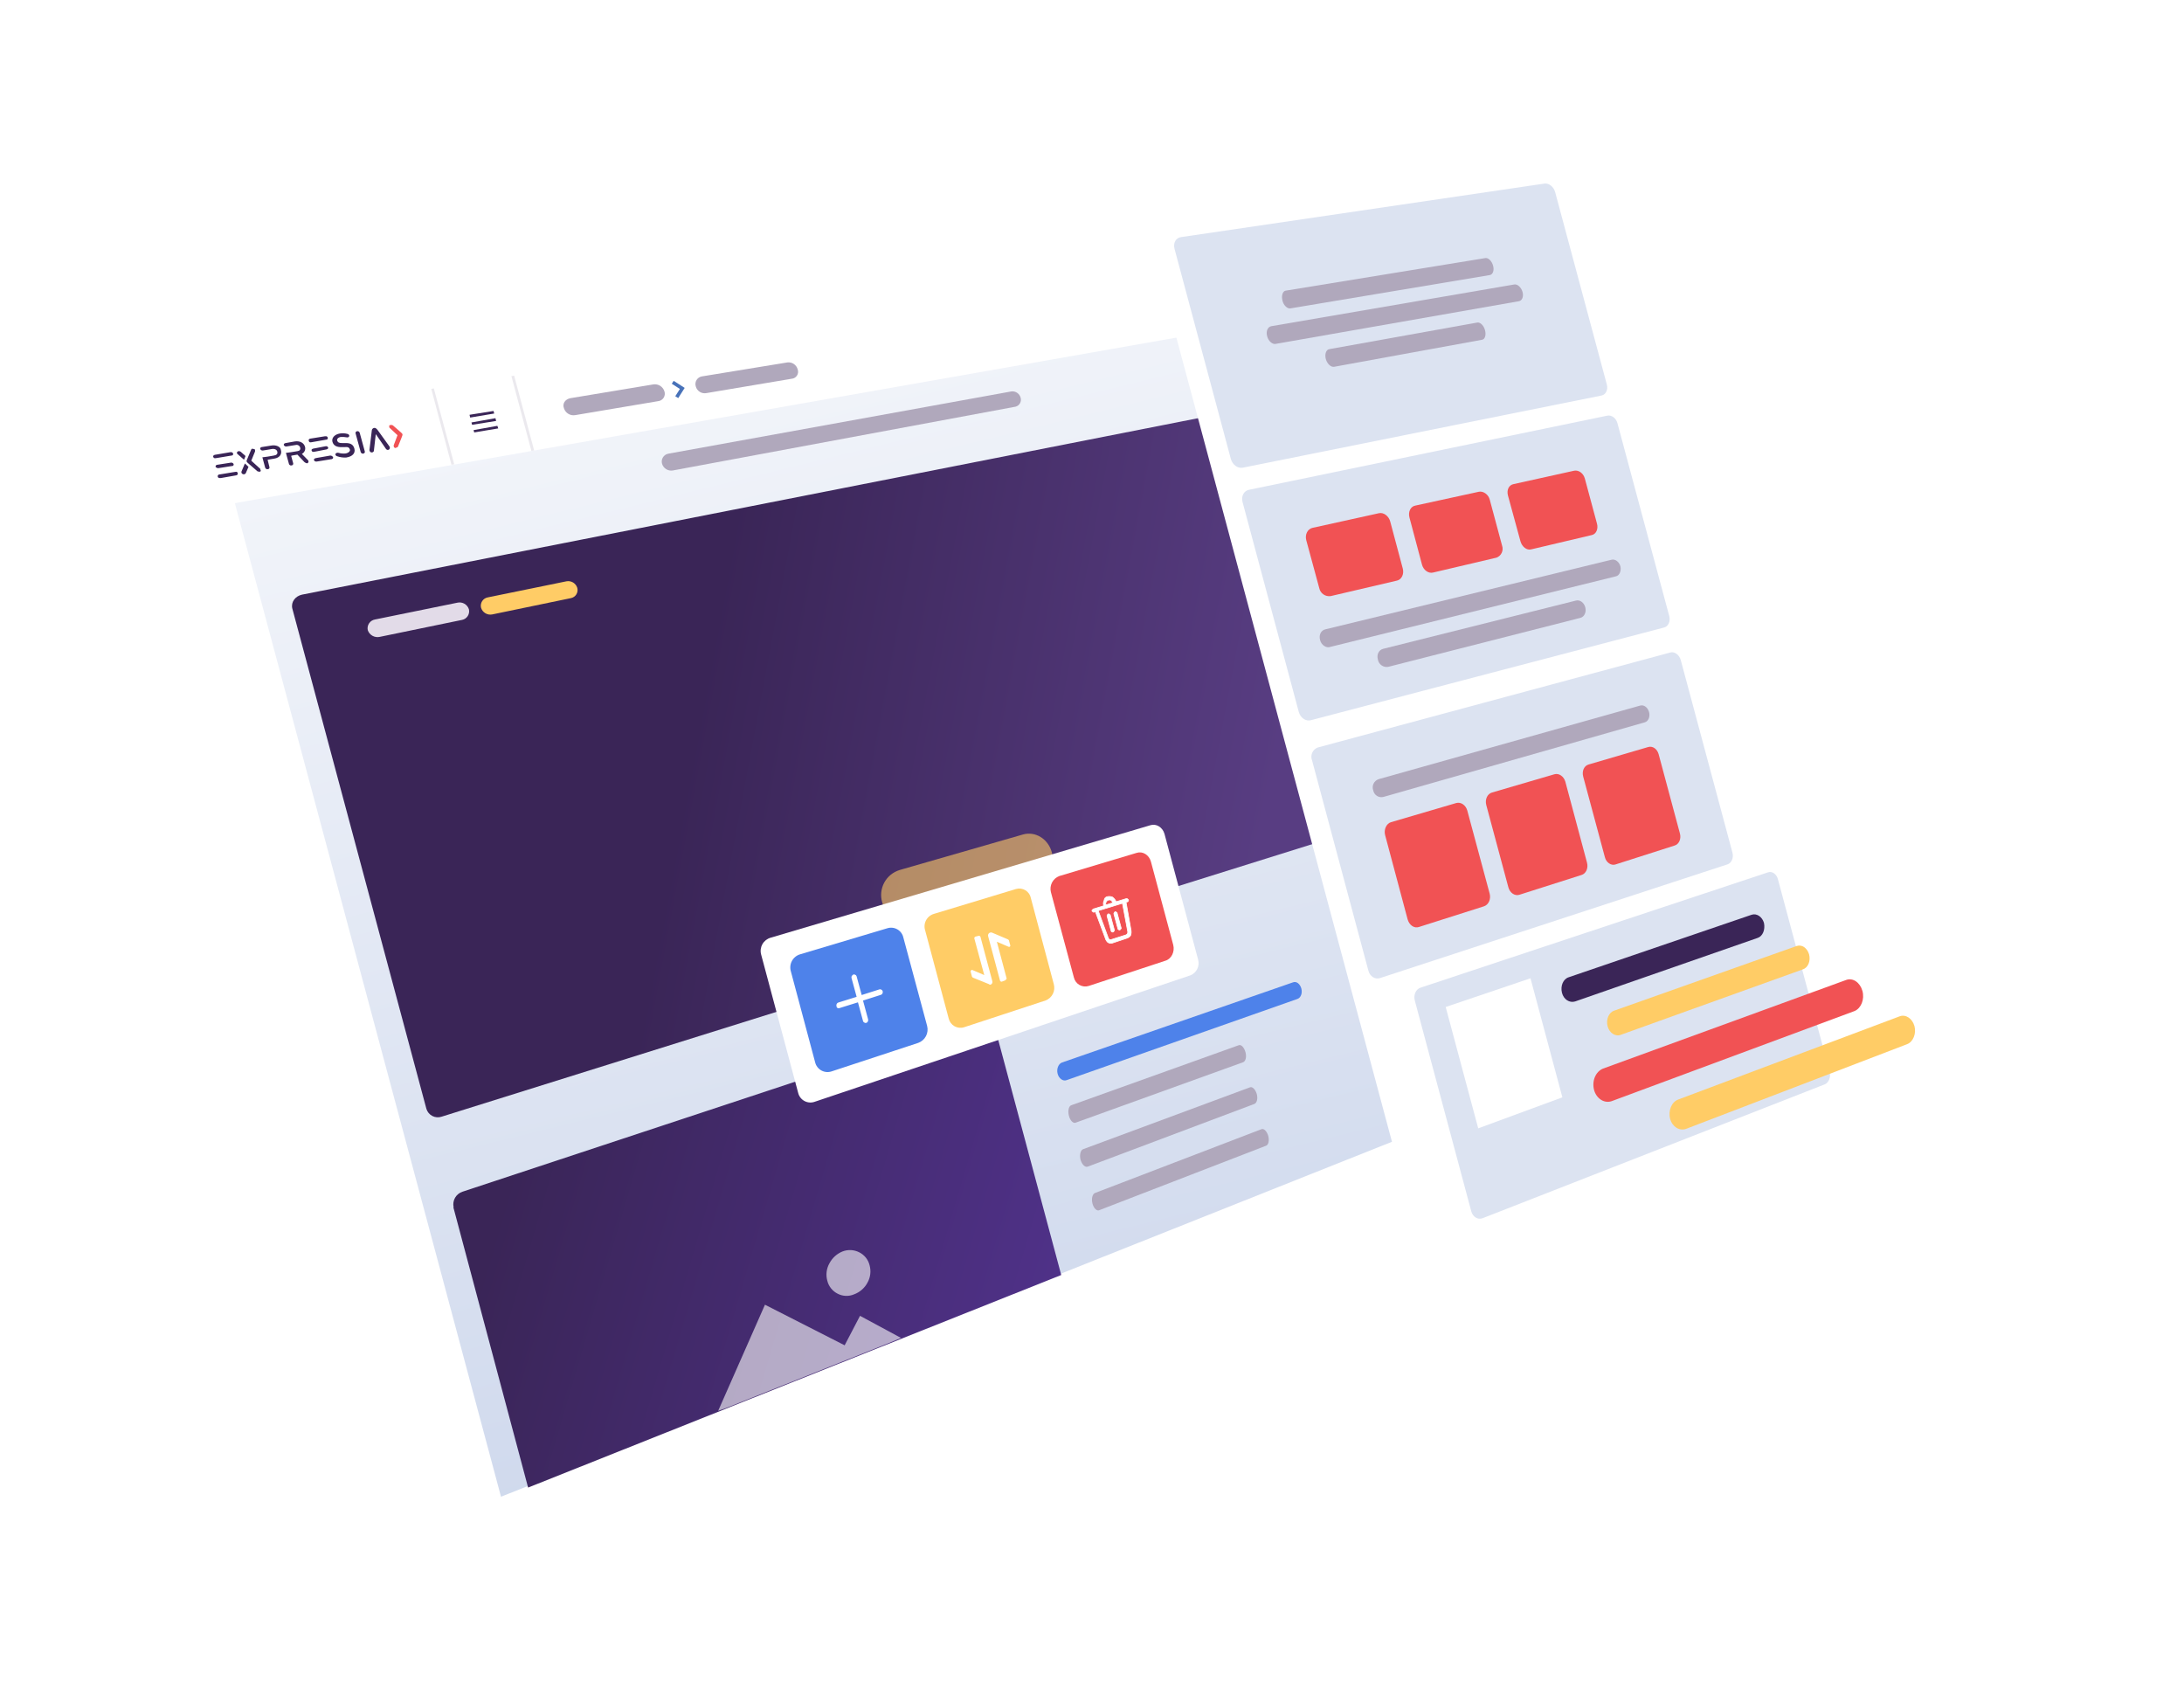 <svg width="815" height="635" viewBox="0 0 815 635" fill="none" xmlns="http://www.w3.org/2000/svg">
<g filter="url(#filter0_d)">
<path d="M67.669 119.29L490.16 52.395C493.331 51.917 496.823 54.619 497.77 58.259L579.539 363.448C580.573 367.175 578.983 371.267 575.89 372.492L178.628 533.44C173.555 535.508 168.394 533.127 167.048 528.228L60.302 129.837C58.947 124.685 62.283 120.158 67.669 119.29Z" fill="white"/>
<path d="M86.07 141.278C85.925 140.701 85.908 140.098 86.02 139.514C86.132 138.929 86.37 138.375 86.717 137.892C87.064 137.408 87.512 137.006 88.031 136.713C88.549 136.42 89.125 136.244 89.719 136.196L484.287 69.301C485.877 68.988 487.623 70.256 488.092 72.159L567.089 367.036L186.96 518.454L85.913 141.278H86.07Z" fill="url(#paint0_linear)"/>
<path d="M112.723 181.867L487.779 108.022C488.655 107.926 489.536 108.157 490.252 108.67C490.969 109.183 491.471 109.942 491.662 110.802L531.174 258.319C531.652 260.143 530.783 262.124 529.193 262.602L164.832 376.645C164.265 376.841 163.664 376.921 163.065 376.879C162.467 376.837 161.883 376.674 161.349 376.401C160.815 376.127 160.342 375.749 159.958 375.287C159.574 374.826 159.287 374.292 159.115 373.717L109.074 187.019C108.518 184.639 110.186 182.415 112.723 181.867Z" fill="url(#paint1_linear)"/>
<path d="M169.272 410.431C169.009 409.226 169.205 407.966 169.82 406.897C170.435 405.827 171.425 405.025 172.599 404.645L366.673 340.487C367.141 340.346 367.633 340.302 368.118 340.358C368.604 340.414 369.072 340.569 369.496 340.813C369.919 341.057 370.288 341.386 370.579 341.778C370.871 342.17 371.079 342.618 371.191 343.093L396.02 435.73L197.072 515.04L169.194 410.51L169.272 410.431Z" fill="url(#paint2_linear)"/>
<path d="M398.869 376.254C398.392 374.43 398.869 372.605 399.825 372.362L462.237 350C463.193 349.6 464.305 350.869 464.774 352.606C465.243 354.344 464.861 355.942 463.905 356.333L401.484 378.86C400.616 379.321 399.347 378.235 398.869 376.254Z" fill="#B0A8BC"/>
<path d="M403.231 392.752C402.762 390.927 403.231 389.103 404.186 388.782L466.442 365.707C467.398 365.307 468.501 366.576 468.979 368.166C469.457 369.903 469.057 371.493 468.11 371.893L405.933 395.289C404.977 395.68 403.787 394.576 403.231 392.752Z" fill="#B0A8BC"/>
<path d="M407.679 409.085C407.201 407.26 407.679 405.436 408.626 405.123L470.725 381.328C471.681 380.928 472.784 382.196 473.262 383.786C473.74 385.524 473.34 387.261 472.393 387.513L410.415 411.465C409.416 412.099 408.148 410.909 407.679 409.085Z" fill="#B0A8BC"/>
<path d="M394.665 360.625C394.195 358.8 394.986 356.898 396.333 356.429L482.523 326.526C483.791 326.048 485.129 327.082 485.616 328.828C486.102 330.574 485.381 332.303 484.191 332.711L398.079 363.005C396.732 363.561 395.142 362.449 394.665 360.625Z" fill="#4E82EA"/>
<path d="M249.372 129.281L377.455 106.041C378.215 105.958 378.981 106.153 379.609 106.59C380.236 107.028 380.684 107.679 380.869 108.422C380.967 108.764 380.996 109.124 380.953 109.478C380.91 109.832 380.796 110.174 380.619 110.483C380.441 110.792 380.204 111.063 379.92 111.279C379.636 111.495 379.312 111.652 378.966 111.74L251.04 135.544C250.193 135.68 249.326 135.506 248.597 135.054C247.868 134.603 247.326 133.904 247.07 133.086C246.948 132.685 246.912 132.262 246.964 131.846C247.016 131.429 247.155 131.029 247.372 130.67C247.589 130.311 247.88 130.002 248.224 129.762C248.569 129.523 248.96 129.359 249.372 129.281Z" fill="#B0A8BC"/>
<path d="M139.925 191.146L170.697 184.873C171.587 184.673 172.521 184.814 173.313 185.267C174.106 185.72 174.7 186.454 174.98 187.323C175.082 187.751 175.096 188.195 175.023 188.628C174.95 189.062 174.79 189.476 174.554 189.846C174.317 190.217 174.008 190.536 173.645 190.785C173.283 191.033 172.874 191.206 172.443 191.293L141.671 197.635C140.749 197.831 139.786 197.681 138.968 197.213C138.149 196.745 137.531 195.993 137.232 195.098C137.141 194.661 137.14 194.211 137.227 193.773C137.314 193.335 137.489 192.92 137.74 192.551C137.991 192.182 138.314 191.868 138.69 191.626C139.065 191.385 139.485 191.221 139.925 191.146Z" fill="#E2DBE8"/>
<path d="M182.043 182.892L211.381 176.898C212.24 176.738 213.128 176.901 213.875 177.354C214.621 177.808 215.175 178.521 215.429 179.356C215.538 179.764 215.563 180.189 215.5 180.606C215.438 181.023 215.291 181.423 215.068 181.78C214.844 182.138 214.55 182.446 214.203 182.685C213.855 182.924 213.463 183.089 213.049 183.17L183.702 189.252C182.809 189.434 181.881 189.273 181.102 188.801C180.323 188.329 179.75 187.581 179.497 186.706C179.402 186.288 179.394 185.855 179.472 185.433C179.55 185.011 179.713 184.61 179.951 184.253C180.189 183.896 180.498 183.592 180.857 183.358C181.217 183.124 181.62 182.965 182.043 182.892Z" fill="#FFCC66"/>
<path opacity="0.6" d="M463.115 120.949L483.809 116.831C484.484 116.768 485.16 116.948 485.713 117.34C486.266 117.733 486.66 118.31 486.824 118.968C486.938 119.275 486.987 119.601 486.968 119.927C486.949 120.253 486.863 120.572 486.714 120.863C486.565 121.154 486.358 121.411 486.104 121.617C485.851 121.823 485.558 121.975 485.243 122.061L464.54 126.344C463.85 126.427 463.155 126.244 462.595 125.832C462.035 125.421 461.653 124.812 461.525 124.129C461.126 122.617 461.847 121.114 463.115 120.949Z" fill="#E7E0ED"/>
<path opacity="0.6" d="M335.702 284.625L381.703 271.376C386.386 270.03 391.146 273.044 392.493 277.962C393.154 280.276 392.906 282.756 391.8 284.894C390.694 287.032 388.813 288.666 386.542 289.464L340.706 303.26C339.518 303.596 338.275 303.692 337.05 303.541C335.825 303.391 334.642 302.997 333.571 302.384C332.5 301.771 331.562 300.95 330.812 299.97C330.062 298.989 329.515 297.869 329.203 296.675C328.483 294.215 328.761 291.571 329.978 289.315C331.194 287.06 333.251 285.375 335.702 284.625Z" fill="#FFCC66"/>
<path opacity="0.6" fill-rule="evenodd" clip-rule="evenodd" d="M318.691 442.949C317.723 443.361 316.675 443.554 315.624 443.513C314.573 443.473 313.543 443.2 312.61 442.715C311.648 442.241 310.802 441.562 310.132 440.726C309.461 439.89 308.981 438.917 308.726 437.876C308.119 435.688 308.403 433.348 309.517 431.369C310.574 429.35 312.318 427.775 314.434 426.929C315.43 426.548 316.496 426.38 317.561 426.435C318.626 426.491 319.668 426.769 320.62 427.251C321.582 427.724 322.428 428.403 323.099 429.239C323.77 430.075 324.249 431.048 324.503 432.09C325.111 434.275 324.827 436.612 323.713 438.588C322.636 440.613 320.847 442.168 318.691 442.949ZM268.007 486.388L285.461 446.815L315.199 461.958L320.932 450.959L336.24 459.213L331.323 461.272L271.5 485.145L268.024 486.414L268.007 486.388Z" fill="white"/>
<path d="M287.598 309.871L429.251 267.919C431.466 267.198 433.846 268.631 434.559 271.168L447.095 318.038C447.426 319.197 447.317 320.437 446.79 321.521C446.262 322.605 445.353 323.456 444.237 323.911L304.018 371.094C303.389 371.319 302.72 371.408 302.054 371.355C301.388 371.302 300.742 371.108 300.157 370.786C299.572 370.464 299.062 370.021 298.661 369.487C298.26 368.953 297.978 368.34 297.832 367.688L284.027 316.135C283.673 314.831 283.85 313.44 284.519 312.266C285.188 311.092 286.295 310.231 287.598 309.871Z" fill="white"/>
<path d="M298.622 316.057L331.14 306.344C331.755 306.155 332.403 306.093 333.042 306.165C333.682 306.236 334.3 306.438 334.858 306.758C335.416 307.078 335.902 307.51 336.287 308.026C336.671 308.542 336.945 309.132 337.091 309.758L345.97 342.772C346.312 344.055 346.16 345.419 345.543 346.595C344.927 347.771 343.892 348.673 342.643 349.122L310.359 359.747C309.73 359.964 309.062 360.047 308.398 359.989C307.735 359.932 307.091 359.736 306.508 359.414C305.925 359.092 305.416 358.652 305.014 358.121C304.612 357.591 304.326 356.981 304.174 356.333L295.13 322.451C294.933 321.802 294.868 321.12 294.938 320.446C295.007 319.771 295.211 319.117 295.536 318.522C295.861 317.927 296.301 317.402 296.831 316.979C297.361 316.556 297.97 316.242 298.622 316.057Z" fill="#4E82EA"/>
<path d="M348.507 300.984L379.14 291.705C379.73 291.534 380.348 291.487 380.957 291.569C381.565 291.651 382.15 291.86 382.673 292.181C383.196 292.503 383.646 292.931 383.993 293.437C384.341 293.943 384.579 294.516 384.692 295.12L393.24 327.195C393.582 328.402 393.462 329.693 392.905 330.816C392.348 331.94 391.393 332.817 390.226 333.276L359.819 343.267C359.225 343.463 358.598 343.533 357.975 343.474C357.353 343.414 356.75 343.225 356.205 342.919C355.66 342.614 355.185 342.198 354.809 341.698C354.434 341.199 354.166 340.626 354.024 340.018L345.258 307.213C345.049 306.591 344.968 305.933 345.019 305.279C345.071 304.625 345.254 303.989 345.557 303.407C345.86 302.825 346.278 302.311 346.785 301.895C347.292 301.478 347.878 301.168 348.507 300.984Z" fill="#FFCC66"/>
<path d="M395.299 286.867L424.168 278.222C426.392 277.51 428.773 278.935 429.485 281.48L437.817 312.565C438.451 315.101 437.182 317.725 434.958 318.438L406.289 327.872C405.716 328.055 405.112 328.116 404.515 328.053C403.917 327.989 403.339 327.803 402.818 327.505C402.296 327.207 401.842 326.804 401.484 326.321C401.126 325.839 400.871 325.287 400.738 324.701L392.171 292.896C391.859 291.682 392.006 290.396 392.583 289.283C393.16 288.171 394.127 287.31 395.299 286.867Z" fill="#F15254"/>
<path d="M328.282 329.462L321.332 331.677L319.351 324.38C319.273 324.145 319.108 323.989 319.03 323.989C318.951 323.989 318.639 323.824 318.56 323.911C318.482 323.998 318.161 324.145 318.161 324.223C318.055 324.417 318.027 324.644 318.083 324.858L320.063 332.155L312.922 334.379C312.688 334.457 312.531 334.614 312.531 334.692C312.476 334.787 312.441 334.892 312.428 335.001C312.414 335.11 312.423 335.221 312.453 335.326C312.453 335.404 312.531 335.57 312.531 335.648C312.531 335.726 312.688 335.804 312.688 335.804C312.844 335.882 312.844 335.882 312.922 335.882C313 335.882 313.165 335.804 313.244 335.804L320.385 333.58L322.366 340.878C322.444 341.121 322.6 341.277 322.678 341.277C322.757 341.277 323.078 341.434 323.156 341.355C323.391 341.277 323.556 341.121 323.556 341.034C323.662 340.84 323.69 340.614 323.634 340.4L321.653 333.111L328.603 330.887C328.69 330.868 328.772 330.829 328.841 330.773C328.911 330.718 328.966 330.646 329.003 330.565C329.109 330.372 329.137 330.145 329.081 329.931C329.003 329.697 328.838 329.54 328.76 329.54C328.692 329.49 328.613 329.457 328.53 329.443C328.447 329.43 328.362 329.436 328.282 329.462Z" fill="white" stroke="white" stroke-width="0.65"/>
<path d="M370 326.204L365.561 309.628C365.561 309.55 365.405 309.472 365.326 309.472L364.058 309.793C363.971 309.793 363.893 309.95 363.893 310.028L367.785 324.38L362.79 322.243C362.625 322.165 362.468 322.321 362.546 322.556L363.024 324.293C363.024 324.371 363.181 324.458 363.337 324.536L369.21 326.917C369.523 327.395 370.165 326.76 370 326.204ZM375.317 325.101L371.512 310.819L376.507 312.964C376.664 313.043 376.742 312.886 376.664 312.721L376.186 310.984C376.186 310.897 376.03 310.819 375.873 310.74L370.079 308.282C369.942 308.234 369.796 308.224 369.654 308.253C369.513 308.283 369.382 308.351 369.277 308.449C369.171 308.547 369.094 308.673 369.055 308.812C369.016 308.951 369.015 309.098 369.053 309.237L373.493 325.813C373.493 325.892 373.649 325.97 373.727 325.97L374.996 325.492C375.122 325.379 375.231 325.247 375.317 325.101Z" fill="white" stroke="white" stroke-width="0.65"/>
<path d="M413.231 294.564C413.866 294.424 414.529 294.478 415.133 294.72C415.676 295.11 416.112 295.63 416.402 296.232L416.48 296.466L420.363 295.276C420.606 295.198 420.606 295.354 420.763 295.433C420.881 295.494 420.987 295.576 421.076 295.676C421.114 295.748 421.135 295.828 421.135 295.91C421.135 295.992 421.114 296.073 421.076 296.145C421.019 296.266 420.939 296.376 420.841 296.466H420.763L420.207 296.623L422.109 307.335C422.174 307.867 422.121 308.407 421.953 308.916C421.71 309.472 421.319 309.628 420.841 309.95L420.606 310.028L415.133 311.852C414.902 311.939 414.655 311.977 414.408 311.963C414.162 311.95 413.92 311.885 413.7 311.774C413.144 311.531 412.987 311.14 412.675 310.662L412.596 310.427L408.783 300.193L408.227 300.35C407.992 300.428 407.992 300.272 407.836 300.193C407.715 300.135 407.607 300.055 407.514 299.959V299.881C407.436 299.637 407.514 299.559 407.679 299.481C407.738 299.361 407.817 299.252 407.914 299.16H407.992L411.875 297.969C411.761 297.633 411.717 297.277 411.745 296.923C411.774 296.569 411.874 296.224 412.04 295.91C412.056 295.584 412.182 295.272 412.398 295.027C412.615 294.782 412.908 294.619 413.231 294.564ZM418.86 297.022L409.816 299.794L413.543 309.871C413.622 310.184 413.778 310.262 413.943 310.506C414.032 310.575 414.138 310.618 414.249 310.632C414.361 310.646 414.474 310.629 414.577 310.584H414.655L420.129 308.846C420.355 308.768 420.548 308.615 420.677 308.414C420.806 308.212 420.864 307.973 420.841 307.734V307.656L418.86 297.031V297.022ZM416.158 300.193C416.402 300.115 416.402 300.272 416.558 300.35C416.677 300.413 416.786 300.496 416.879 300.593V300.671L418.382 306.223C418.461 306.457 418.382 306.535 418.226 306.614C418.167 306.736 418.084 306.845 417.983 306.935C417.911 306.974 417.83 306.994 417.748 306.994C417.666 306.994 417.586 306.974 417.514 306.935C417.392 306.879 417.283 306.799 417.192 306.7V306.614L415.689 301.062C415.602 300.828 415.689 300.749 415.767 300.593C415.797 300.5 415.847 300.416 415.915 300.346C415.983 300.277 416.066 300.225 416.158 300.193ZM413.622 300.984C413.865 300.906 413.865 301.062 414.021 301.149C414.139 301.207 414.245 301.287 414.334 301.384V301.462L415.846 307.013C415.924 307.256 415.846 307.335 415.689 307.413C415.625 307.529 415.543 307.635 415.446 307.726C415.372 307.764 415.29 307.785 415.207 307.785C415.124 307.785 415.042 307.764 414.968 307.726C414.85 307.667 414.744 307.588 414.655 307.491V307.413L413.144 301.861C413.113 301.781 413.105 301.695 413.121 301.61C413.136 301.526 413.174 301.448 413.231 301.384C413.309 301.132 413.465 300.984 413.622 300.984ZM413.622 295.832C413.453 295.876 413.295 295.956 413.159 296.065C413.022 296.174 412.911 296.311 412.831 296.466C412.726 296.629 412.657 296.813 412.63 297.005C412.603 297.197 412.619 297.393 412.675 297.578V297.657L415.281 296.866C415.162 296.539 414.972 296.242 414.725 295.997C414.568 295.882 414.386 295.807 414.194 295.779C414.001 295.75 413.805 295.768 413.622 295.832Z" fill="white" stroke="white" stroke-width="0.26"/>
<path d="M61.883 130.071C60.615 125.319 63.942 120.636 69.259 119.768L564.631 41.005C567.567 40.614 570.66 42.995 571.581 46.478L575.708 61.942L67.591 151.252L61.883 130.071Z" fill="white"/>
<path d="M190.843 100.333L191.868 100.177L199.331 128.09L198.297 128.247L190.843 100.333Z" fill="#EBE9EE"/>
<path d="M160.94 105.094L161.896 104.929L169.506 133.242L168.472 133.407L160.94 105.094Z" fill="#EBE9EE"/>
<path d="M502.844 50.926L503.478 50.761L509.664 73.766L509.029 73.845L502.844 50.926Z" fill="#EBE9EE"/>
<path d="M517.917 57.981L551.226 52.429C551.873 52.376 552.517 52.567 553.031 52.964C553.546 53.361 553.893 53.935 554.006 54.575C554.397 56 553.762 57.347 552.572 57.503L519.264 63.133C518.587 63.192 517.912 62.999 517.37 62.59C516.827 62.18 516.456 61.584 516.327 60.917C516.237 60.62 516.206 60.308 516.237 59.999C516.268 59.69 516.36 59.39 516.508 59.117C516.656 58.843 516.857 58.602 517.099 58.407C517.341 58.212 517.619 58.067 517.917 57.981Z" fill="#B0A8BC"/>
<path d="M448.998 69.484L476.799 64.801C477.507 64.735 478.215 64.934 478.786 65.359C479.357 65.784 479.751 66.405 479.891 67.103C480.291 68.606 479.579 69.961 478.302 70.196L450.501 74.957C449.783 75.023 449.066 74.826 448.482 74.402C447.899 73.979 447.489 73.358 447.33 72.654C447.197 72.339 447.136 71.998 447.151 71.655C447.165 71.313 447.256 70.978 447.415 70.675C447.575 70.372 447.799 70.108 448.073 69.902C448.347 69.696 448.663 69.553 448.998 69.484Z" fill="#B0A8BC"/>
<path d="M212.814 108.578L243.82 103.426C244.706 103.295 245.61 103.486 246.367 103.965C247.124 104.443 247.684 105.176 247.947 106.032C248.08 106.43 248.121 106.852 248.068 107.268C248.014 107.683 247.867 108.081 247.639 108.432C247.41 108.783 247.104 109.078 246.746 109.294C246.387 109.51 245.984 109.643 245.567 109.681L214.638 114.894C213.74 115.047 212.817 114.866 212.043 114.386C211.268 113.906 210.696 113.16 210.434 112.288C209.799 110.567 210.903 108.978 212.814 108.578Z" fill="#B0A8BC"/>
<path d="M261.9 100.446L293.783 95.234C294.639 95.116 295.507 95.317 296.224 95.797C296.942 96.278 297.458 97.004 297.675 97.84C297.81 98.215 297.856 98.616 297.812 99.012C297.767 99.408 297.632 99.788 297.417 100.124C297.202 100.459 296.913 100.741 296.573 100.948C296.232 101.154 295.848 101.28 295.451 101.315L263.594 106.675C262.734 106.839 261.845 106.667 261.108 106.195C260.371 105.723 259.843 104.987 259.632 104.138C259.513 103.747 259.478 103.334 259.53 102.928C259.582 102.521 259.72 102.131 259.934 101.782C260.149 101.433 260.435 101.133 260.774 100.903C261.112 100.673 261.496 100.517 261.9 100.446Z" fill="#B0A8BC"/>
<path d="M252.543 108.187L254.61 104.929L251.04 102.636" stroke="#4872B9" stroke-width="1.3"/>
<path d="M101.065 126.266L97.59 126.822C97.277 126.9 96.956 127.222 97.112 127.535C97.191 127.717 97.326 127.87 97.498 127.97C97.67 128.07 97.87 128.112 98.067 128.091L99.101 127.934L101.473 127.535C102.507 127.378 103.298 127.778 103.463 128.49C103.697 129.359 103.219 129.837 102.107 129.993L99.736 130.393L97.911 130.627L98.936 134.433C98.992 134.652 99.131 134.841 99.324 134.96C99.517 135.078 99.749 135.117 99.97 135.067C100.07 135.06 100.167 135.029 100.253 134.978C100.339 134.927 100.412 134.856 100.466 134.772C100.52 134.688 100.554 134.592 100.564 134.492C100.575 134.392 100.562 134.292 100.526 134.198L99.892 131.661C99.898 131.601 99.926 131.545 99.97 131.505L102.429 131.105C104.331 130.784 105.287 129.515 104.809 127.856C104.714 126.666 102.967 125.866 101.065 126.266Z" fill="#3A2557"/>
<path d="M112.645 129.359C113.109 129.123 113.479 128.737 113.695 128.263C113.911 127.79 113.961 127.257 113.836 126.752C113.436 125.241 111.924 124.45 110.108 124.693L106.538 125.328C106.138 125.406 105.825 125.64 105.904 126.04C105.982 126.221 106.116 126.373 106.286 126.473C106.457 126.573 106.654 126.616 106.851 126.596L107.884 126.431L110.343 126.04C110.69 125.947 111.059 125.994 111.372 126.171C111.684 126.348 111.914 126.641 112.011 126.987C112.246 127.786 111.768 128.255 110.977 128.334L108.519 128.733L106.694 128.976L107.806 133.016C107.827 133.128 107.871 133.234 107.936 133.327C108 133.421 108.083 133.5 108.179 133.559C108.276 133.619 108.383 133.658 108.496 133.674C108.608 133.689 108.722 133.681 108.831 133.65C108.931 133.643 109.028 133.613 109.114 133.562C109.201 133.511 109.274 133.44 109.328 133.356C109.382 133.271 109.415 133.175 109.426 133.076C109.436 132.976 109.423 132.875 109.387 132.782L108.675 130.175C108.681 130.115 108.709 130.06 108.753 130.019L110.977 129.628L113.584 132.399C113.858 132.635 114.186 132.799 114.539 132.877C114.638 132.867 114.733 132.834 114.817 132.782C114.901 132.73 114.973 132.66 115.026 132.577C115.079 132.493 115.113 132.399 115.125 132.3C115.137 132.202 115.127 132.102 115.095 132.009C115.087 131.929 115.061 131.852 115.019 131.785C114.977 131.717 114.92 131.66 114.852 131.618L112.645 129.359Z" fill="#3A2557"/>
<path d="M125.807 130.236C125.665 130.201 125.533 130.132 125.423 130.035C125.312 129.938 125.227 129.817 125.173 129.68C125.155 129.59 125.159 129.496 125.183 129.407C125.208 129.318 125.252 129.236 125.314 129.167C125.375 129.098 125.452 129.044 125.537 129.01C125.623 128.975 125.715 128.961 125.807 128.968C125.894 128.925 125.989 128.903 126.085 128.903C126.182 128.903 126.277 128.925 126.363 128.968C127.187 129.201 128.047 129.28 128.9 129.202C130.012 129.046 130.803 128.334 130.568 127.691C130.333 127.048 129.934 126.666 128.587 126.822H127.632C125.651 126.9 124.461 126.266 124.061 124.841C123.661 123.417 124.86 122.061 126.841 121.748C127.791 121.593 128.763 121.646 129.691 121.905C129.835 121.936 129.969 122.003 130.08 122.101C130.191 122.198 130.275 122.322 130.325 122.461C130.356 122.617 130.324 122.78 130.236 122.913C130.148 123.046 130.012 123.14 129.856 123.173C129.673 123.214 129.483 123.214 129.3 123.173C128.607 123.043 127.901 122.997 127.197 123.034C126.172 123.191 125.616 123.825 125.851 124.459C126.085 125.093 126.563 125.328 127.831 125.328H128.787C130.768 125.241 131.88 125.875 132.262 127.465C132.644 129.055 131.628 130.323 129.169 130.714C128.028 130.77 126.887 130.607 125.807 130.236Z" fill="#3A2557"/>
<path d="M132.705 121.748C132.549 121.192 132.87 121.036 133.261 120.88C133.46 120.847 133.665 120.885 133.839 120.986C134.013 121.087 134.147 121.246 134.217 121.436L136.119 128.386C136.276 128.942 135.963 129.098 135.563 129.255C135.364 129.287 135.16 129.25 134.986 129.148C134.811 129.047 134.678 128.888 134.608 128.699L132.705 121.748Z" fill="#3A2557"/>
<path d="M139.525 128.169C139.525 128.49 139.212 128.725 138.891 128.803C138.692 128.847 138.484 128.814 138.308 128.71C138.133 128.607 138.002 128.442 137.944 128.247C137.944 128.169 137.865 128.012 137.865 127.934L138.734 120.715C138.731 120.479 138.807 120.248 138.95 120.061C139.094 119.873 139.296 119.739 139.525 119.681C140.081 119.524 140.48 119.924 140.88 120.402L145.398 126.666C145.398 126.744 145.476 126.9 145.476 126.978C145.504 127.166 145.464 127.358 145.361 127.518C145.259 127.677 145.102 127.795 144.92 127.847C144.759 127.881 144.593 127.869 144.439 127.812C144.285 127.755 144.151 127.656 144.051 127.526L140.229 121.983L139.525 128.169Z" fill="#3A2557"/>
<path d="M87.816 136.066L86.791 136.222L82.977 136.856L81.952 137.021C81.849 137.013 81.746 137.028 81.65 137.066C81.555 137.104 81.469 137.164 81.4 137.24C81.331 137.317 81.281 137.408 81.253 137.507C81.225 137.606 81.221 137.711 81.24 137.812C81.318 138.203 81.63 138.446 82.343 138.368H82.421L88.103 137.369C88.494 137.291 88.815 137.056 88.737 136.656C88.615 136.066 88.372 135.944 87.816 136.066Z" fill="#3A2557"/>
<path d="M81.474 134.676L82.508 134.519L85.523 134.042L86.548 133.885C86.642 133.899 86.739 133.889 86.828 133.856C86.917 133.823 86.997 133.768 87.06 133.696C87.123 133.625 87.167 133.539 87.189 133.446C87.21 133.353 87.208 133.256 87.182 133.164C87.103 132.984 86.968 132.833 86.798 132.733C86.628 132.633 86.431 132.59 86.235 132.608L85.201 132.773L82.187 133.242L81.153 133.407C81.051 133.401 80.948 133.417 80.853 133.456C80.758 133.494 80.674 133.554 80.605 133.63C80.536 133.706 80.486 133.797 80.457 133.895C80.429 133.993 80.423 134.097 80.44 134.198C80.565 134.351 80.723 134.473 80.902 134.556C81.081 134.639 81.277 134.68 81.474 134.676Z" fill="#3A2557"/>
<path d="M80.518 130.949L81.552 130.784L85.357 130.149L86.365 129.984C86.921 129.984 87.078 129.593 86.999 129.272C86.921 128.951 86.6 128.638 86.044 128.716H85.966L80.336 129.672H80.284C79.884 129.75 79.415 129.984 79.571 130.462C79.728 130.94 80.049 131.027 80.518 130.949Z" fill="#3A2557"/>
<path d="M123.192 129.984L122.323 130.141L118.675 130.775L117.806 130.94C117.25 131.096 117.093 131.331 117.172 131.652C117.25 131.974 117.571 132.287 118.127 132.208H118.206L123.592 131.34H123.679C124.07 131.261 124.391 131.027 124.313 130.627C124.214 130.418 124.054 130.245 123.854 130.13C123.653 130.015 123.422 129.964 123.192 129.984Z" fill="#3A2557"/>
<path d="M117.241 128.568L118.11 128.412L120.959 127.856L121.828 127.691C122.375 127.534 122.541 127.3 122.462 126.978C122.388 126.796 122.25 126.648 122.074 126.562C121.898 126.475 121.696 126.456 121.507 126.509L120.638 126.666L117.78 127.222L116.911 127.378C116.355 127.534 116.19 127.778 116.277 128.09C116.364 128.403 116.607 128.725 117.241 128.568Z" fill="#3A2557"/>
<path d="M116.294 124.998L117.163 124.841L120.812 124.207L121.681 124.051C121.775 124.064 121.871 124.054 121.961 124.021C122.05 123.988 122.13 123.933 122.193 123.862C122.256 123.79 122.3 123.704 122.321 123.611C122.343 123.518 122.34 123.421 122.315 123.33C122.237 122.939 121.924 122.695 121.368 122.774H121.29L115.895 123.642H115.816C115.417 123.721 115.104 123.955 115.182 124.355C115.339 124.998 115.573 125.154 116.294 124.998Z" fill="#3A2557"/>
<path d="M147.457 127.143C147.395 127.136 147.339 127.105 147.301 127.057L147.144 126.978C146.979 126.9 146.979 126.822 146.979 126.666C146.979 126.509 146.979 126.587 146.901 126.422V126.188L148.334 122.383L145.441 119.681C145.285 119.602 145.285 119.524 145.285 119.368V119.29C145.285 119.212 145.285 119.212 145.207 119.046V118.968C145.285 118.734 145.441 118.577 145.841 118.577C146.076 118.49 146.154 118.577 146.475 118.656L146.632 118.734L149.09 120.871L149.881 121.592C150.028 121.694 150.134 121.846 150.179 122.02C150.223 122.194 150.204 122.378 150.124 122.539L149.803 123.408L148.534 126.587C148.378 126.822 148.3 126.978 147.9 126.978C147.7 127.222 147.622 127.222 147.457 127.143Z" fill="#F15254"/>
<path d="M96.703 135.944C96.56 135.98 96.41 135.977 96.27 135.934C96.129 135.891 96.002 135.81 95.904 135.701L93.054 133.242L92.342 132.608C92.194 132.506 92.089 132.354 92.044 132.18C91.999 132.006 92.019 131.822 92.099 131.661L93.689 127.856L93.767 127.691C93.813 127.589 93.895 127.508 93.999 127.464C94.102 127.421 94.218 127.418 94.323 127.456C94.557 127.534 94.957 127.534 95.113 127.691V127.778C95.113 127.856 95.113 127.856 95.192 128.012V128.09C95.192 128.169 95.113 128.325 95.192 128.412L93.767 131.887L97.172 134.98V135.197C97.172 135.275 97.172 135.275 97.259 135.431C97.346 135.588 97.337 135.666 97.259 135.753L97.172 135.909C97.172 135.909 97.094 135.909 97.094 136.066C97.016 135.944 96.938 136.066 96.703 135.944ZM91.152 131.34L91.621 130.149L89.84 128.568C89.614 128.394 89.334 128.308 89.049 128.325C88.658 128.412 88.337 128.725 88.415 129.046C88.423 129.125 88.449 129.202 88.491 129.27C88.533 129.338 88.591 129.395 88.658 129.437L91.03 131.505C91.074 131.505 91.152 131.34 91.152 131.34ZM91.543 133.077C91.543 132.999 91.386 132.999 91.386 132.921L90.118 135.935C90.04 136.092 90.118 136.248 90.118 136.413C90.198 136.595 90.333 136.747 90.505 136.847C90.677 136.947 90.876 136.99 91.074 136.969C91.308 136.882 91.621 136.804 91.708 136.57L92.733 134.189L91.543 133.077Z" fill="#3A2557"/>
<path d="M175.214 114.764L184.18 113.339L184.414 114.294L175.457 115.797L175.214 114.764Z" fill="#3A2557"/>
<path d="M175.935 117.622L184.892 116.032L185.136 117.066L176.17 118.499L175.935 117.622Z" fill="#3A2557"/>
<path d="M176.725 120.48L185.604 118.89L185.926 119.846L176.96 121.349L176.725 120.48Z" fill="#3A2557"/>
<path d="M491.211 59.328C494.148 58.937 497.24 61.23 498.118 64.644C498.995 68.059 497.397 71.143 494.547 71.699C491.698 72.255 488.466 69.796 487.597 66.486C486.589 62.898 488.17 59.805 491.211 59.328Z" stroke="#EBE9EE" stroke-width="2.6"/>
<path d="M490.951 58.459C492.049 58.316 493.166 58.451 494.2 58.85C495.304 59.3 496.265 60.041 496.98 60.995C497.783 61.957 498.402 63.058 498.804 64.245C499.113 65.409 499.192 66.621 499.039 67.815L497.692 67.259C497.84 66.317 497.781 65.354 497.522 64.437C497.263 63.519 496.808 62.668 496.189 61.943C495.607 61.187 494.802 60.634 493.887 60.361C493.094 59.998 492.217 59.86 491.35 59.962L490.951 58.459V58.459Z" stroke="#4872B9" stroke-width="5.19"/>
<path d="M434.168 40.501L577.958 20.068C581.207 19.512 584.691 22.448 585.724 26.253L670.508 342.78C671.541 346.672 669.952 350.79 666.859 351.902L531.4 403.455C527.83 404.88 523.781 402.421 522.713 398.243L429.172 49.337C428.139 44.897 430.397 40.927 434.168 40.501Z" fill="white"/>
<path d="M440.744 48.468L576.446 28.486C578.036 28.33 579.773 29.676 580.329 31.657L599.607 103.435C600.163 105.416 599.208 107.24 597.705 107.561L463.827 134.493C461.925 134.884 459.944 133.459 459.31 131.235L438.286 52.803C437.73 50.605 438.842 48.702 440.744 48.468Z" fill="#DCE3F1"/>
<path d="M466.017 142.764L599.807 115.085C601.397 114.764 603.134 116.032 603.612 118.021L622.89 189.79C623.438 191.78 622.569 193.761 620.979 194.134L489.126 228.737C487.302 229.215 485.321 227.868 484.687 225.723L463.671 147.282C463.115 145.223 464.14 143.164 466.017 142.764Z" fill="#DCE3F1"/>
<path d="M491.819 238.884L623.394 203.439C624.906 203.039 626.652 204.307 627.208 206.288L646.477 278.066C647.033 280.047 646.156 282.027 644.653 282.505L514.98 324.936C513.156 325.57 511.175 324.302 510.637 322.164L489.621 243.723C489.436 243.262 489.346 242.769 489.357 242.272C489.368 241.775 489.48 241.286 489.685 240.834C489.891 240.381 490.186 239.976 490.552 239.64C490.919 239.305 491.35 239.048 491.819 238.884Z" fill="#DCE3F1"/>
<path d="M530.132 328.506L659.752 285.494C661.255 284.938 663.001 286.128 663.479 288.1L682.748 359.878C683.304 361.858 682.427 363.926 681.011 364.56L553.302 414.523C551.477 415.235 549.575 414.045 549.019 411.917L528.003 333.476C527.352 331.365 528.307 329.062 530.132 328.506Z" fill="#DCE3F1"/>
<path d="M478.579 72.177C478.101 70.352 478.657 68.606 479.769 68.45L554.318 56.287C555.43 56.13 556.699 57.399 557.176 59.145C557.654 60.891 557.098 62.394 555.986 62.62L481.516 75.07C480.403 75.252 478.979 73.923 478.579 72.177Z" fill="#B0A8BC"/>
<path d="M472.872 85.503C472.316 83.523 473.106 81.933 474.453 81.698L565.056 66.147C566.247 65.913 567.663 67.181 568.158 68.927C568.653 70.674 567.993 72.255 566.725 72.402L476.199 88.283C474.93 88.674 473.341 87.328 472.872 85.503Z" fill="#B0A8BC"/>
<path d="M494.756 93.991C494.278 92.167 494.834 90.421 496.103 90.264L551.304 80.343C552.416 80.186 553.685 81.455 554.162 83.201C554.64 84.947 554.162 86.615 553.05 86.772L497.927 96.841C496.659 97.084 495.312 95.816 494.756 93.991Z" fill="#B0A8BC"/>
<path d="M487.458 161.564C486.902 159.496 487.936 157.359 489.76 156.959L514.581 151.486C516.319 151.095 518.23 152.52 518.786 154.579L523.468 172.111C524.024 174.17 523.069 176.229 521.323 176.628L496.58 182.414C495.617 182.558 494.635 182.327 493.838 181.767C493.041 181.208 492.489 180.363 492.297 179.408L487.458 161.564Z" fill="#F15254"/>
<path d="M525.962 153.076C525.406 151.008 526.361 148.95 528.186 148.637L551.894 143.476C553.562 143.164 555.465 144.51 555.943 146.491L560.539 163.623C560.834 164.486 560.785 165.429 560.401 166.256C560.017 167.084 559.329 167.731 558.48 168.062L534.84 173.614C533.103 174.092 531.192 172.745 530.644 170.677L525.962 153.076Z" fill="#F15254"/>
<path d="M562.728 144.901C562.172 142.842 563.041 140.939 564.865 140.618L587.453 135.623C589.121 135.31 590.867 136.578 591.415 138.559L595.941 155.37C596.497 157.359 595.619 159.34 593.96 159.653L571.433 164.97C569.765 165.447 567.958 164.023 567.385 161.955L562.728 144.901Z" fill="#F15254"/>
<path d="M492.619 198.834C492.063 196.853 493.01 195.107 494.678 194.794L601.354 168.853C602.778 168.462 604.281 169.722 604.681 171.312C605.081 172.902 604.36 174.787 603.013 175.039L496.424 201.371C494.999 201.927 493.088 200.737 492.619 198.834Z" fill="#B0A8BC"/>
<path d="M514.19 206.132C513.634 204.151 514.581 202.483 516.171 202.083L588.105 184.083C589.608 183.692 591.119 184.873 591.58 186.619C592.04 188.366 591.258 190.094 589.842 190.511L517.986 208.825C517.128 208.959 516.25 208.753 515.541 208.25C514.832 207.747 514.347 206.987 514.19 206.132Z" fill="#B0A8BC"/>
<path d="M512.444 254.905C512.293 254.494 512.227 254.058 512.25 253.622C512.272 253.186 512.383 252.758 512.576 252.366C512.768 251.974 513.038 251.625 513.369 251.34C513.701 251.055 514.086 250.84 514.503 250.708L612.057 223.264C613.481 222.864 614.915 223.976 615.384 225.723C615.853 227.469 615.071 229.198 613.725 229.528L516.327 257.328C515.912 257.444 515.478 257.472 515.052 257.411C514.625 257.35 514.217 257.2 513.851 256.972C513.486 256.744 513.172 256.442 512.93 256.086C512.688 255.731 512.522 255.328 512.444 254.905Z" fill="#B0A8BC"/>
<path d="M516.883 271.593C516.327 269.535 517.361 267.25 519.107 266.763L543.433 259.622C545.17 259.144 547.004 260.412 547.56 262.48L555.891 293.408C556.447 295.467 555.491 297.613 553.745 298.169L529.559 305.858C527.734 306.492 525.91 305.224 525.276 303.008L516.883 271.593Z" fill="#F15254"/>
<path d="M554.631 260.378C554.075 258.319 555.022 256.173 556.768 255.704L580.086 248.884C581.754 248.406 583.561 249.674 584.135 251.655L592.223 281.871C592.779 283.939 591.823 285.998 590.155 286.475L567.002 293.851C565.265 294.407 563.432 293.139 562.876 291.071L554.631 260.378Z" fill="#F15254"/>
<path d="M590.798 249.753C590.251 247.694 591.119 245.704 592.866 245.235L615.071 238.728C616.739 238.25 618.399 239.44 618.955 241.421L626.887 270.959C627.443 272.949 626.574 275.008 624.906 275.486L602.857 282.54C601.267 283.096 599.381 281.828 598.895 279.847L590.798 249.753Z" fill="#F15254"/>
<path d="M583.031 369.434L551.625 381.006L539.488 335.726L571.129 325.014L583.031 369.434Z" fill="white"/>
<path d="M655.912 309.95L587.792 333.658C585.724 334.301 583.509 332.946 582.875 330.409C582.232 327.872 583.344 325.257 585.412 324.623L653.671 301.305C655.573 300.671 657.632 302.096 658.266 304.398C658.77 306.857 657.815 309.315 655.912 309.95Z" fill="#3A2557"/>
<path d="M672.784 321.687L604.811 346.116C602.831 346.907 600.528 345.404 599.894 342.859C599.26 340.322 600.372 337.707 602.431 337.073L670.482 312.964C672.384 312.33 674.365 313.677 675.086 316.057C675.746 318.594 674.712 321.053 672.784 321.687Z" fill="#FFCC66"/>
<path d="M692.079 337.229L601.432 370.859C598.652 371.815 595.715 369.903 594.847 366.654C593.978 363.249 595.481 359.834 598.174 358.722L688.908 325.648C691.445 324.701 694.121 326.604 694.989 329.697C695.884 332.868 694.503 336.204 692.079 337.229Z" fill="#F15254"/>
<path d="M711.67 349.6L629.267 381.171C626.73 382.118 624.054 380.459 623.238 377.444C622.447 374.43 623.794 371.093 626.331 370.225L708.864 339.218C711.157 338.35 713.616 340.009 714.415 342.859C715.162 345.56 713.972 348.731 711.67 349.6Z" fill="#FFCC66"/>
<path d="M723.65 324.38C726.499 332.711 729.279 340.956 732.207 349.287C733.397 352.693 738.792 351.268 737.68 347.863C734.831 339.531 732.051 331.287 729.114 322.955C727.846 319.55 722.373 320.974 723.65 324.38Z" fill="white"/>
<path d="M740.773 324.701C744.109 326.76 747.436 328.741 750.851 330.783C750.451 329.749 749.982 328.715 749.504 327.612C748.314 331.817 747.046 335.856 745.855 340.061C744.821 343.467 750.199 345.057 751.242 341.564C752.432 337.368 753.7 333.32 754.891 329.115C755.067 328.512 755.029 327.867 754.783 327.289C754.538 326.711 754.1 326.235 753.544 325.944C750.217 323.885 746.88 321.895 743.475 319.862C740.46 317.882 737.68 322.721 740.773 324.701Z" fill="white"/>
</g>
<defs>
<filter id="filter0_d" x="0" y="0" width="815" height="634.187" filterUnits="userSpaceOnUse" color-interpolation-filters="sRGB">
<feFlood flood-opacity="0" result="BackgroundImageFix"/>
<feColorMatrix in="SourceAlpha" type="matrix" values="0 0 0 0 0 0 0 0 0 0 0 0 0 0 0 0 0 0 127 0"/>
<feOffset dy="40"/>
<feGaussianBlur stdDeviation="30"/>
<feColorMatrix type="matrix" values="0 0 0 0 0.433 0 0 0 0 0.428 0 0 0 0 0.428 0 0 0 0.25 0"/>
<feBlend mode="normal" in2="BackgroundImageFix" result="effect1_dropShadow"/>
<feBlend mode="normal" in="SourceGraphic" in2="effect1_dropShadow" result="shape"/>
</filter>
<linearGradient id="paint0_linear" x1="251.303" y1="-57.104" x2="403.791" y2="564.431" gradientUnits="userSpaceOnUse">
<stop stop-color="white"/>
<stop offset="1" stop-color="#C8D3EA"/>
</linearGradient>
<linearGradient id="paint1_linear" x1="180.065" y1="218.387" x2="471.352" y2="272.7" gradientUnits="userSpaceOnUse">
<stop offset="0.27" stop-color="#3A2557"/>
<stop offset="1" stop-color="#583D82"/>
</linearGradient>
<linearGradient id="paint2_linear" x1="188.715" y1="403.882" x2="387.208" y2="462.093" gradientUnits="userSpaceOnUse">
<stop stop-color="#3A2557"/>
<stop offset="1" stop-color="#4F3188"/>
</linearGradient>
</defs>
</svg>
